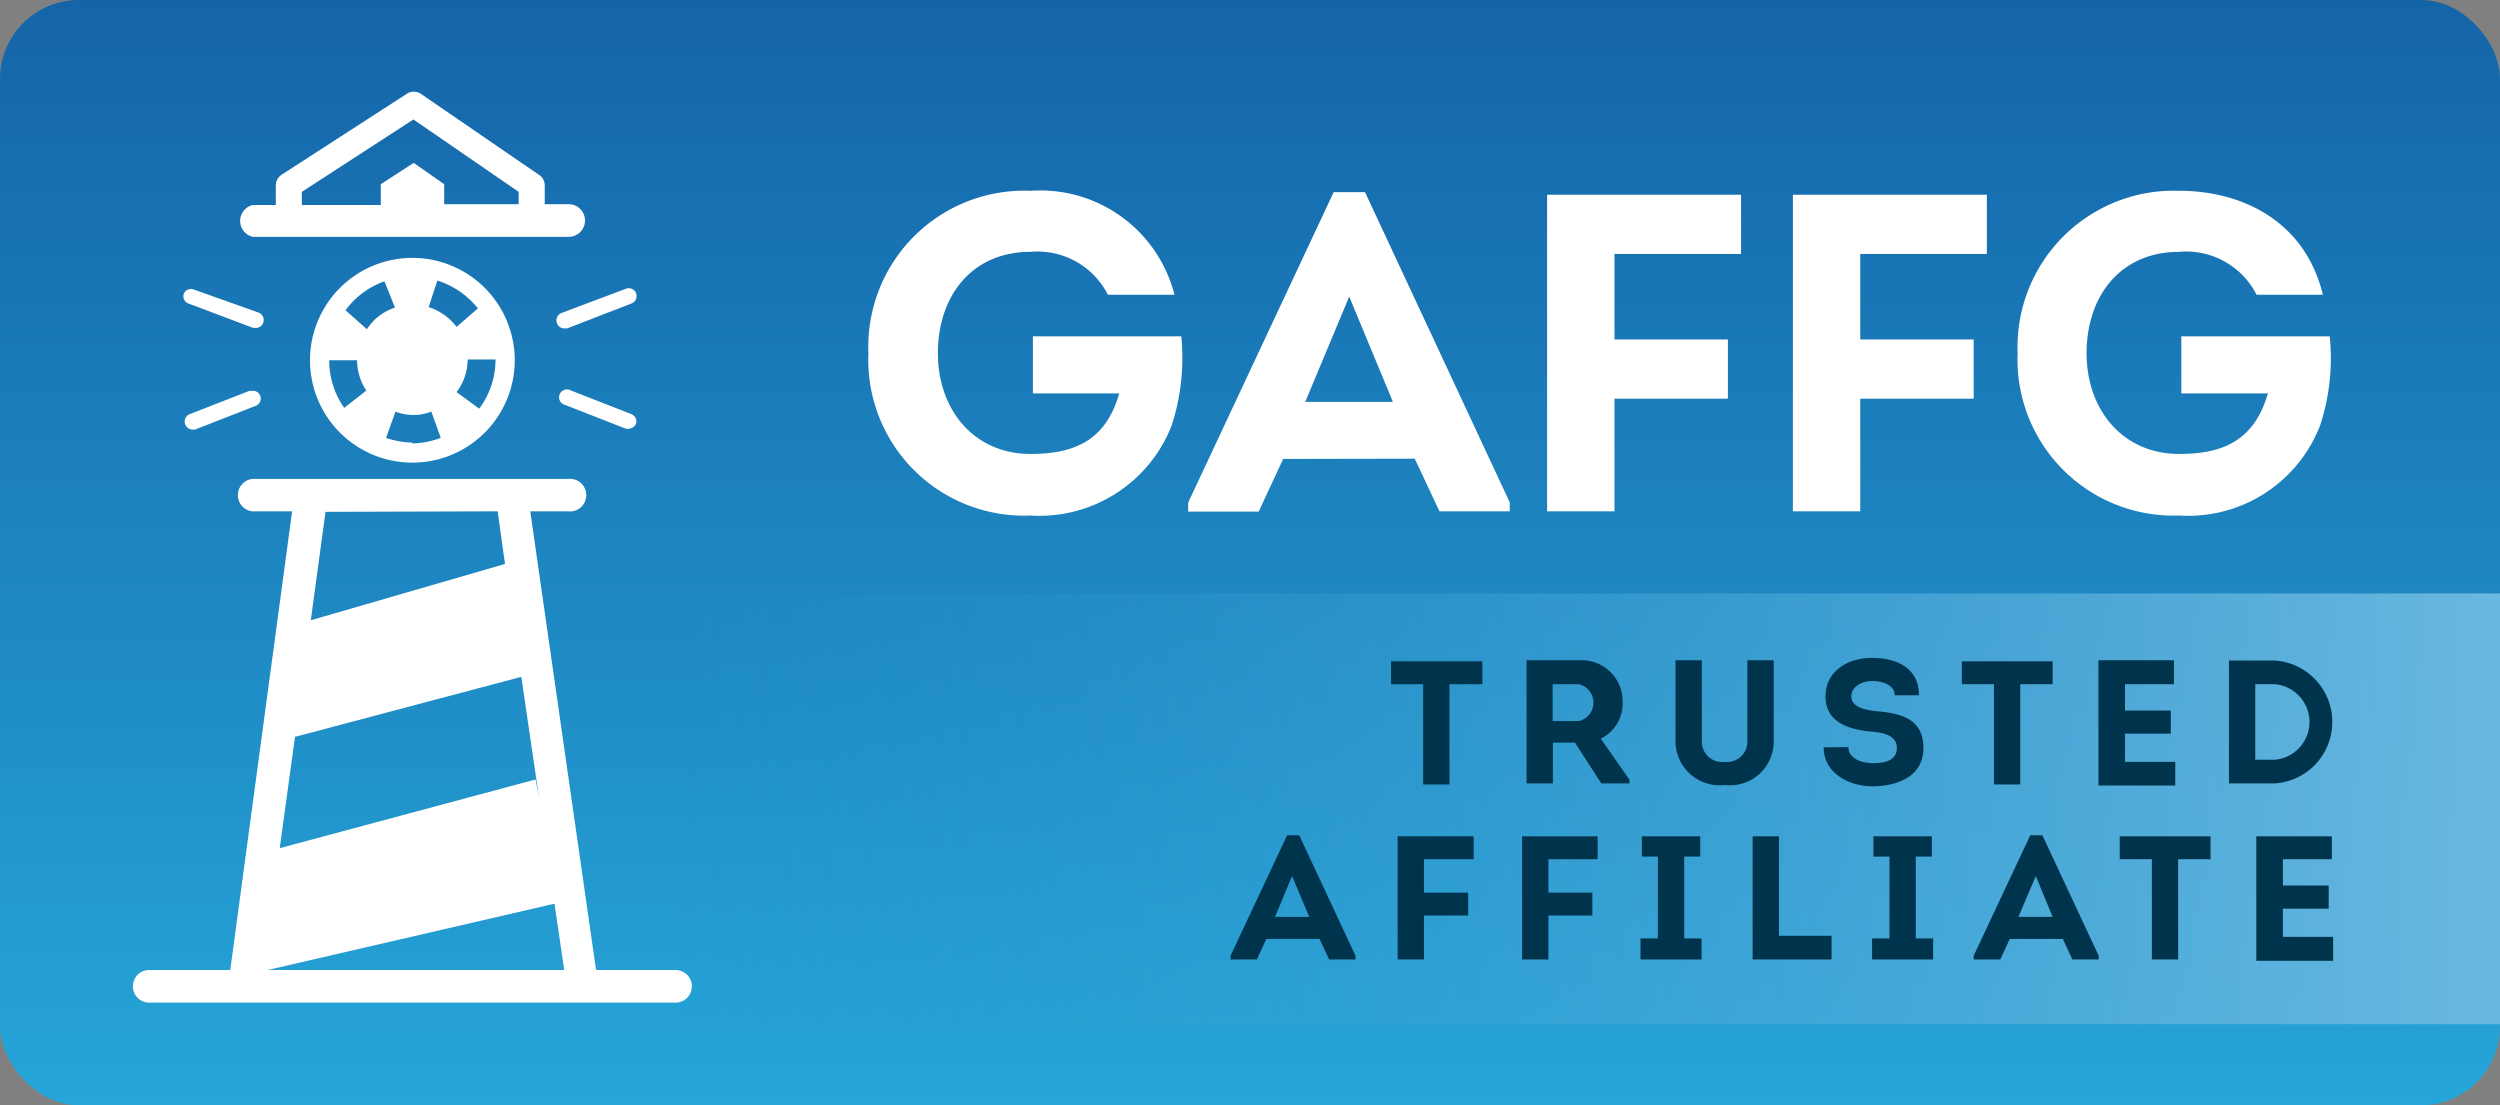 <svg width="95" height="42" xmlns="http://www.w3.org/2000/svg"><rect width="100%" height="100%" fill="#808080" stroke="none"/><defs><linearGradient x1="50%" y1="100%" x2="50%" y2="0%" id="a"><stop stop-color="#26A6D9" offset="0%"/><stop stop-color="#1464A8" offset="100%"/></linearGradient><linearGradient x1="0%" y1="49.969%" y2="49.969%" id="b"><stop stop-color="#2395CD" stop-opacity="0" offset="0%"/><stop stop-color="#6AB8E0" offset="100%"/></linearGradient></defs><g fill="none" fill-rule="evenodd"><rect fill="url(#a)" width="95" height="42" rx="3"/><path fill="url(#b)" d="M25.65 22.55H95V38.92H25.65z"/><path d="M39.16 7.25a5.26 5.26 0 0 1 5.47 3.95H42.1a3 3 0 0 0-2.94-1.63c-2.25 0-3.52 1.7-3.52 3.85 0 2.15 1.37 3.83 3.52 3.83 1.65 0 2.86-.5 3.37-2.3h-3.28v-2.17h5.64a8.36 8.36 0 0 1-.36 3.37 5.39 5.39 0 0 1-5.37 3.44A5.92 5.92 0 0 1 33 13.42a5.93 5.93 0 0 1 6.16-6.17z" fill="#FFF"/><path d="M48.76 17.44l-.93 2h-2.68v-.34l5.53-11.8h1.19l5.5 11.79v.34H54.7l-.94-2-5 .01zm.84-2.17h3.33l-1.66-4-1.67 4z" fill="#FFF" fill-rule="nonzero"/><path fill="#FFF" d="M65.66 15.15L61.35 15.15 61.35 19.43 58.79 19.43 58.79 7.4 66.16 7.4 66.16 9.65 61.35 9.65 61.35 12.9 65.66 12.9z"/><path fill="#FFF" d="M75 15.15L70.69 15.15 70.69 19.43 68.13 19.43 68.13 7.4 75.5 7.4 75.5 9.65 70.69 9.65 70.69 12.9 75 12.9z"/><path d="M82.81 7.25c2.39 0 4.78 1.15 5.46 3.95h-2.52a3 3 0 0 0-2.94-1.63c-2.25 0-3.52 1.7-3.52 3.85 0 2.15 1.37 3.83 3.52 3.83 1.65 0 2.85-.5 3.37-2.3h-3.29v-2.17h5.64a8.19 8.19 0 0 1-.36 3.37 5.37 5.37 0 0 1-5.36 3.44 5.93 5.93 0 0 1-6.14-6.17 5.94 5.94 0 0 1 6.14-6.17z" fill="#FFF"/><path d="M9.61 9h12a.62.62 0 0 0 0-1.24h-.91v-.7a.47.47 0 0 0-.21-.41L16 3.57a.48.48 0 0 0-.55 0L10.7 6.64a.5.5 0 0 0-.22.42v.73h-.87a.62.62 0 0 0 0 1.21zm1.86-1.71l4.24-2.75 4 2.75v.47h-2.83V7l-1.16-.81-1.25.81v.79h-3v-.5zm14.18 29.57h-3l-2.5-17.43h1.43a.62.62 0 1 0 0-1.23h-12a.62.62 0 0 0 0 1.23h1.52L8.75 36.86H5.67a.62.62 0 0 0 0 1.24h20a.62.62 0 0 0 0-1.24h-.02zm-5.17-6.57l-.13-.67-9.72 2.61.58-4.23 8.6-2.28.67 4.57zm-1.57-10.86l.28 2-7.38 2.14.56-4.12 6.54-.02zm-8.74 17.43l10.9-2.52.37 2.52H10.17z" fill="#FFF" fill-rule="nonzero"/><path d="M7.15 11.53l2.47.93h.1a.29.29 0 0 0 .28-.19.3.3 0 0 0-.17-.39L7.36 11a.3.3 0 0 0-.38.17.3.3 0 0 0 .17.36zm2.36 3.31l-2.31.9a.3.3 0 0 0-.16.39.29.29 0 0 0 .27.19.23.23 0 0 0 .11 0l2.3-.9a.294.294 0 1 0-.21-.55v-.03zm11.66-2.55a.29.29 0 0 0 .28.19h.1l2.45-.95a.3.3 0 0 0 .17-.39.3.3 0 0 0-.38-.17l-2.47.93a.3.3 0 0 0-.15.39zM24 15.74l-2.3-.9a.3.3 0 1 0-.22.55l2.3.9a.23.23 0 0 0 .11 0 .32.32 0 0 0 .28-.19.3.3 0 0 0-.17-.36z" fill="#FFF"/><path d="M11.78 13.69a3.89 3.89 0 1 0 7.78 0 3.89 3.89 0 0 0-7.78 0zm1.3 1.81a3.14 3.14 0 0 1-.57-1.81h1.06c0 .41.123.81.35 1.15l-.84.66zm.85-3l-.8-.71a3.13 3.13 0 0 1 1.48-1.1l.4 1a2 2 0 0 0-1.08.84v-.03zm1.74 4.32a3.29 3.29 0 0 1-1-.18l.36-1a1.84 1.84 0 0 0 1.36 0l.36 1a3.29 3.29 0 0 1-1.08.21v-.03zm3.16-3.16a3.11 3.11 0 0 1-.62 1.87l-.86-.63a2.06 2.06 0 0 0 .42-1.24h1.06zm-2.21-3a3.2 3.2 0 0 1 1.54 1.06l-.81.7a2.18 2.18 0 0 0-1.06-.75l.33-1.01z" fill="#FFF" fill-rule="nonzero"/><path fill="#00334C" d="M52.86 26L52.86 25.13 56.33 25.13 56.33 26 55.08 26 55.08 29.81 54.08 29.81 54.08 26z"/><path d="M61.92 29.63v.14h-1.07l-1-1.55h-.84v1.55h-1v-4.68h2a1.56 1.56 0 0 1 1.65 1.6 1.49 1.49 0 0 1-.83 1.38l1.09 1.56zM60 27.4a.72.72 0 0 0 0-1.4h-1v1.4h1z" fill="#00334C" fill-rule="nonzero"/><path d="M63.67 28.22v-3.13h1v3.11a.77.77 0 0 0 .87.75.77.77 0 0 0 .86-.75v-3.11h1v3.13a1.66 1.66 0 0 1-1.85 1.61 1.68 1.68 0 0 1-1.88-1.61zm6.57.17c0 .43.49.61.94.61.45 0 .9-.1.9-.59s-.58-.58-1-.61c-.85-.08-1.71-.37-1.71-1.33 0-.96.83-1.47 1.76-1.47s1.79.37 1.79 1.42H72c0-.38-.45-.54-.85-.54-.4 0-.8.21-.8.58s.41.5.9.56c1 .08 1.84.3 1.84 1.4 0 1.1-1 1.44-1.88 1.46-.88.02-1.91-.46-1.91-1.48l.94-.01z" fill="#00334C"/><path fill="#00334C" d="M74.55 26L74.55 25.13 78 25.13 78 26 76.77 26 76.77 29.81 75.77 29.81 75.77 26z"/><path fill="#00334C" d="M82.61 26L80.75 26 80.75 27 82.49 27 82.49 27.88 80.75 27.88 80.75 28.95 82.66 28.95 82.66 29.85 79.74 29.85 79.74 25.09 82.61 25.09z"/><path d="M86.44 25.1a2.34 2.34 0 0 1 0 4.67H84.7V25.1h1.74zm0 3.77a1.44 1.44 0 0 0 0-2.87h-.74v2.87h.74zm-38.32 6.81l-.36.78h-1v-.14l2.15-4.58h.46l2.14 4.58v.14h-1l-.37-.78h-2.02zm.33-.84h1.3l-.65-1.55-.65 1.55z" fill="#00334C" fill-rule="nonzero"/><path fill="#00334C" d="M55.79 34.79L54.11 34.79 54.11 36.46 53.11 36.46 53.11 31.78 56 31.78 56 32.65 54.11 32.65 54.11 33.92 55.79 33.92z"/><path fill="#00334C" d="M60.51 34.79L58.84 34.79 58.84 36.46 57.84 36.46 57.84 31.78 60.71 31.78 60.71 32.65 58.84 32.65 58.84 33.92 60.51 33.92z"/><path fill="#00334C" d="M64.66 35.66L64.66 36.46 62.34 36.46 62.34 35.66 63 35.66 63 32.55 62.39 32.55 62.39 31.78 64.61 31.78 64.61 32.55 64 32.55 64 35.66z"/><path fill="#00334C" d="M67.6 35.56L69.6 35.56 69.6 36.46 66.6 36.46 66.6 31.78 67.6 31.78z"/><path fill="#00334C" d="M73.46 35.66L73.46 36.46 71.14 36.46 71.14 35.66 71.8 35.66 71.8 32.55 71.19 32.55 71.19 31.78 73.41 31.78 73.41 32.55 72.8 32.55 72.8 35.66z"/><path d="M76.37 35.68l-.36.78H75v-.14l2.15-4.58h.46l2.14 4.58v.14h-1l-.36-.78h-2.02zm.33-.84H78l-.64-1.55-.66 1.55z" fill="#00334C" fill-rule="nonzero"/><path fill="#00334C" d="M80.55 32.65L80.55 31.78 84 31.78 84 32.65 82.77 32.65 82.77 36.46 81.77 36.46 81.77 32.65z"/><path fill="#00334C" d="M88.61 32.65L86.75 32.65 86.75 33.65 88.49 33.65 88.49 34.53 86.75 34.53 86.75 35.6 88.66 35.6 88.66 36.51 85.74 36.51 85.74 31.78 88.61 31.78z"/></g></svg>